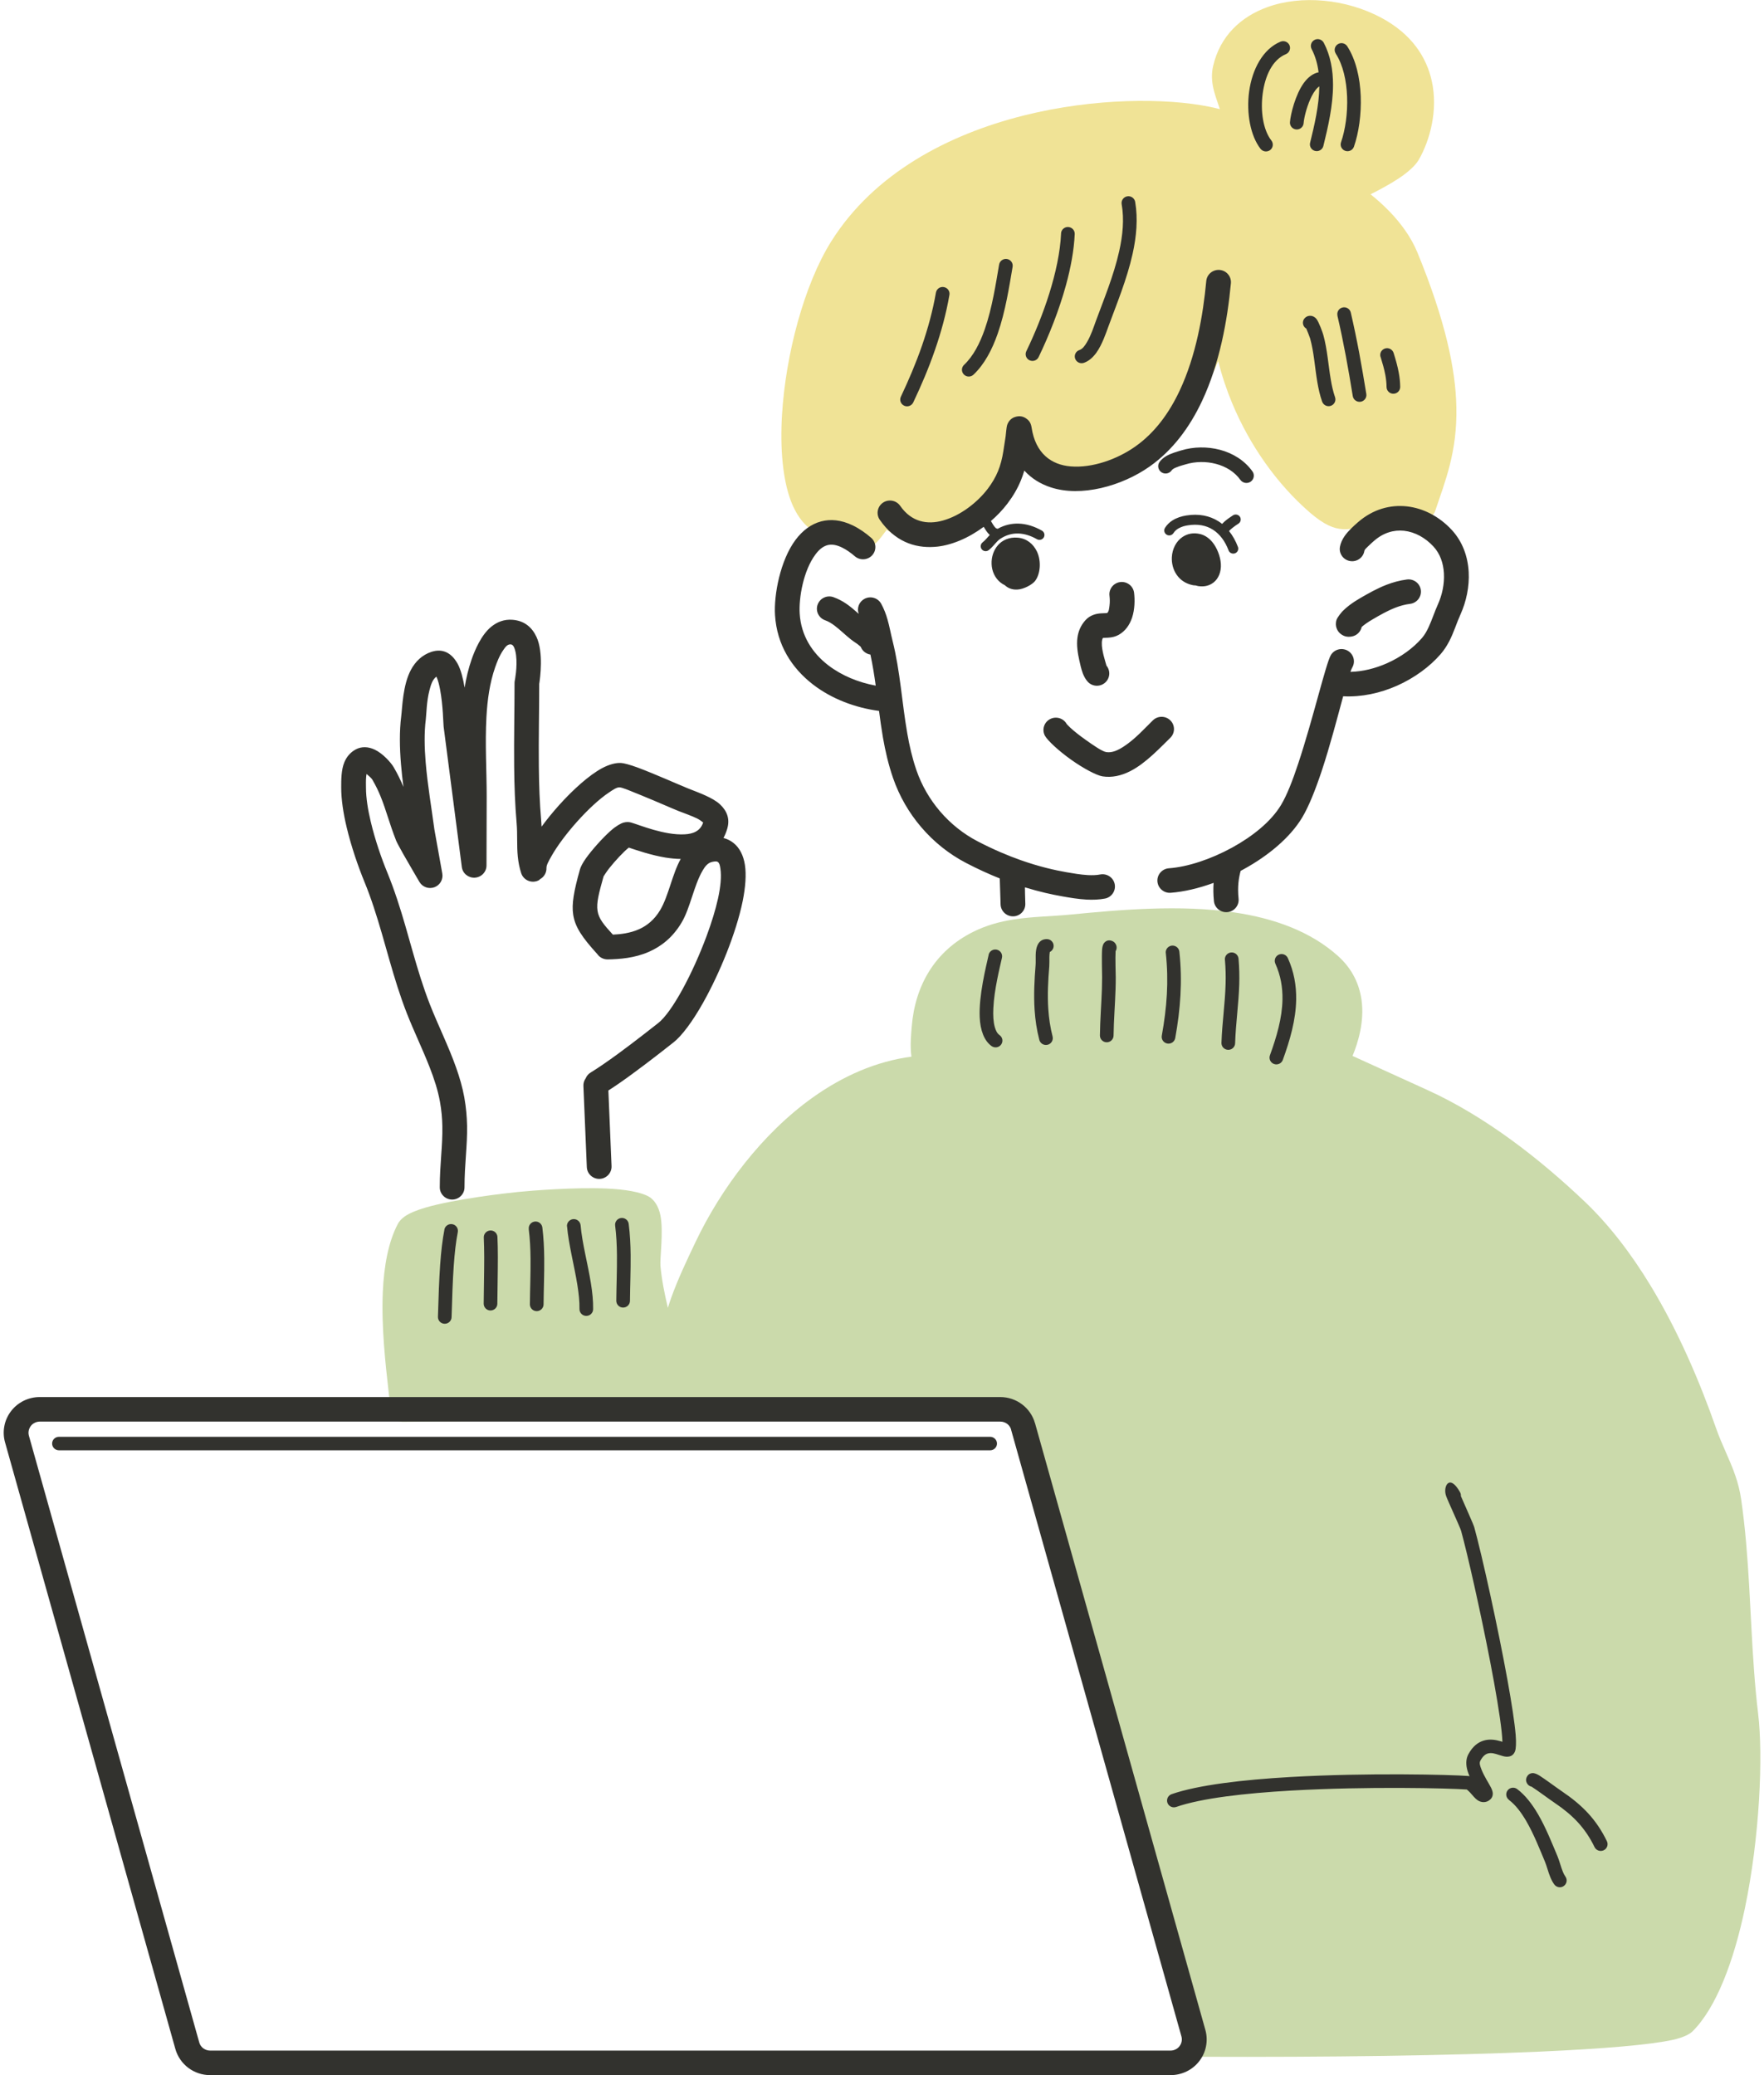 <svg width="238" height="280" viewBox="0 0 238 280" fill="none" xmlns="http://www.w3.org/2000/svg">
<g clip-path="url(#clip0_11773_617)">
<path fill-rule="evenodd" clip-rule="evenodd" d="M122.972 142.574C122.755 141.143 122.947 139.351 123.011 138.535C123.235 135.736 124.021 133.204 125.363 131.051C126.743 128.841 128.712 127.024 131.306 125.733C133.07 124.853 134.873 124.365 136.701 124.074C139.251 123.669 141.858 123.656 144.51 123.397C151.029 122.763 159.184 122.029 166.547 123.118C171.903 123.909 176.843 125.676 180.55 129.019C182.505 130.785 183.4 132.855 183.694 134.9C184.116 137.844 183.208 140.738 182.486 142.479L192.661 147.113C196.527 148.874 200.317 151.197 203.909 153.812C207.456 156.401 210.805 159.276 213.834 162.156C217.177 165.347 220.123 169.235 222.68 173.445C226.418 179.599 229.339 186.437 231.525 192.692C232.311 194.952 233.391 196.934 234.132 199.106C234.477 200.112 234.752 201.157 234.912 202.271C235.193 204.215 235.411 206.165 235.583 208.121C236.261 215.808 236.286 223.563 237.206 231.212C237.897 236.922 237.43 247.894 235.417 257.512C233.934 264.584 231.57 270.915 228.342 274.112C227.978 274.467 227.115 274.929 225.703 275.239C222.667 275.91 216.301 276.448 207.801 276.828C195.69 277.366 179.182 277.594 161.849 277.525C161.102 277.525 160.45 277.031 160.245 276.322L135.889 190.894L87.553 191.426L54.403 191.856C53.502 191.869 52.76 191.173 52.715 190.28L52.422 187.69C52.019 184.145 51.444 179.067 51.648 174.338C51.801 170.875 52.383 167.595 53.674 165.151C53.853 164.809 54.154 164.455 54.614 164.132C55.202 163.72 56.16 163.309 57.368 162.954C61.331 161.789 68.22 160.998 69.824 160.84C71.793 160.643 77.455 160.187 81.84 160.371C84.37 160.479 86.511 160.859 87.56 161.473C88.269 161.891 88.857 162.758 89.106 163.999C89.534 166.145 89.023 169.817 89.106 170.786C89.285 172.749 89.675 174.623 90.11 176.465C90.237 176.047 90.378 175.629 90.525 175.212C91.471 172.54 92.749 169.893 93.848 167.576C97.248 160.434 102.777 152.982 109.679 148.069C113.699 145.208 118.179 143.207 122.985 142.574H122.972Z" fill="#CBDAAB"/>
<path fill-rule="evenodd" clip-rule="evenodd" d="M164.584 14.726C164.136 14.612 163.67 14.498 163.171 14.403C157.266 13.207 147.673 13.194 138.112 15.587C127.982 18.126 117.91 23.368 112.126 32.612C108.477 38.449 105.997 47.883 105.511 55.968C105.236 60.533 105.613 64.673 106.694 67.554C107.55 69.833 108.879 71.391 110.547 72.075C111.212 72.347 113.756 73.404 115.36 73.759C116.549 74.025 117.469 73.803 117.865 73.524C118.166 73.322 118.543 72.923 118.926 72.423L119.642 71.479C120.185 71.859 120.837 72.309 121.035 72.391C122.249 72.885 123.937 73.562 125.432 73.721C126.391 73.822 127.286 73.714 128.046 73.366C131.906 71.606 134.341 69.605 136.029 67.364C137.307 65.667 138.15 63.812 138.847 61.78C139.109 62.059 139.377 62.305 139.659 62.533C140.215 62.989 140.828 63.388 141.589 63.812C143.41 64.813 144.976 65.326 146.561 65.42C148.14 65.515 149.757 65.205 151.687 64.458C153.253 63.85 154.94 62.666 156.435 61.28C157.899 59.919 159.177 58.361 159.989 57.032C161.682 54.239 163.21 51.536 164.367 48.731C164.846 50.662 165.479 52.568 166.252 54.423C168.629 60.127 172.304 65.326 176.727 69.156C178.657 70.821 179.961 71.334 181.181 71.403C181.916 71.448 182.645 71.321 183.495 71.087C184.447 70.827 185.617 70.409 187.368 70.15C187.72 70.099 188.077 70.068 188.429 70.049C189.011 70.023 189.586 70.03 190.174 70.036C190.218 70.036 191.273 70.131 191.688 70.169C193.05 70.289 193.599 69.061 193.599 69.055C194.98 64.939 196.629 60.976 196.494 54.885C196.386 49.852 195.05 43.35 191.235 34.062C190.372 31.96 188.972 30.098 187.528 28.591C186.627 27.654 185.713 26.85 184.914 26.217C186.115 25.616 187.528 24.856 188.71 24.077C189.982 23.235 190.985 22.323 191.426 21.551C192.928 18.936 194.053 14.853 193.171 10.908C192.462 7.724 190.487 4.602 186.358 2.393C181.622 -0.14 175.608 -0.716 170.981 0.968C167.396 2.266 164.616 4.875 163.683 8.882C163.465 9.807 163.478 10.68 163.632 11.541C163.811 12.573 164.207 13.586 164.565 14.669L164.59 14.739L164.584 14.726Z" fill="#F0E396"/>
<path fill-rule="evenodd" clip-rule="evenodd" d="M139.64 192.034C139.346 190.989 138.719 190.109 137.895 189.489C137.071 188.868 136.048 188.507 134.955 188.507H5.357C4.596 188.507 3.861 188.684 3.197 189.007C2.532 189.337 1.944 189.811 1.49 190.407C1.037 191.002 0.723 191.692 0.589 192.414C0.449 193.135 0.474 193.882 0.679 194.611L23.661 276.474C23.955 277.512 24.581 278.398 25.406 279.019C26.23 279.639 27.253 280 28.346 280H157.944C158.704 280 159.439 279.823 160.104 279.5C160.769 279.177 161.357 278.702 161.817 278.101C162.277 277.499 162.584 276.816 162.718 276.094C162.859 275.372 162.833 274.625 162.628 273.897L139.646 192.034H139.64ZM136.419 192.92L159.401 274.783C159.465 275.011 159.471 275.245 159.426 275.467C159.382 275.695 159.286 275.904 159.145 276.094C159.005 276.284 158.819 276.429 158.608 276.531C158.404 276.632 158.174 276.689 157.937 276.689H28.346C28.007 276.689 27.687 276.575 27.425 276.385C27.17 276.189 26.972 275.917 26.882 275.587L3.9 193.724C3.836 193.496 3.83 193.262 3.874 193.04C3.919 192.819 4.015 192.597 4.155 192.414C4.296 192.224 4.481 192.078 4.692 191.977C4.897 191.875 5.127 191.818 5.37 191.818H134.968C135.307 191.818 135.626 191.932 135.888 192.122C136.144 192.319 136.342 192.591 136.431 192.92H136.419ZM203.582 242.861C204.496 243.551 205.257 244.583 205.922 245.716C206.957 247.496 207.749 249.547 208.427 251.155C208.695 251.794 208.874 252.561 209.149 253.238C209.296 253.605 209.475 253.96 209.699 254.264C209.993 254.675 210.568 254.777 210.983 254.485C211.399 254.194 211.501 253.624 211.207 253.213C211.066 253.016 210.958 252.795 210.862 252.561C210.581 251.87 210.402 251.098 210.133 250.452C209.424 248.781 208.599 246.66 207.519 244.805C206.727 243.444 205.794 242.228 204.701 241.405C204.298 241.101 203.717 241.177 203.41 241.576C203.103 241.975 203.18 242.551 203.589 242.855L203.582 242.861ZM206.65 241.082L206.676 241.101C207.404 241.563 209.098 242.823 209.731 243.247C210.945 244.064 211.987 244.912 212.881 245.881C213.763 246.843 214.505 247.926 215.137 249.23C215.355 249.686 215.911 249.876 216.371 249.661C216.831 249.446 217.023 248.895 216.806 248.439C216.09 246.964 215.253 245.735 214.249 244.646C213.258 243.577 212.114 242.639 210.772 241.734C210.133 241.304 208.414 240.025 207.673 239.562C207.232 239.284 206.88 239.24 206.784 239.246C206.375 239.271 206.145 239.487 206.011 239.74C205.928 239.904 205.8 240.202 206.017 240.613C206.152 240.867 206.382 241.025 206.644 241.082H206.65ZM202.707 235.023L202.438 234.941C201.761 234.744 200.968 234.624 200.189 234.858C199.46 235.074 198.712 235.586 198.105 236.72C197.76 237.366 197.76 238.163 198.016 238.993C198.086 239.214 198.169 239.442 198.271 239.664C198.214 239.651 198.156 239.645 198.099 239.638C195.747 239.461 184.486 239.176 174.068 239.778C167.703 240.145 161.644 240.848 158.078 242.089C157.599 242.253 157.343 242.779 157.509 243.254C157.675 243.728 158.206 243.982 158.685 243.817C162.136 242.62 168.003 241.962 174.171 241.607C184.422 241.019 195.491 241.285 197.907 241.462C197.952 241.5 198.195 241.709 198.323 241.848C198.687 242.26 199.045 242.703 199.364 242.912C199.633 243.089 199.908 243.165 200.176 243.165C200.476 243.165 200.79 243.064 201.083 242.791C201.269 242.614 201.403 242.374 201.409 242.038C201.409 241.854 201.352 241.57 201.179 241.228C200.898 240.651 200.227 239.676 199.863 238.714C199.703 238.296 199.556 237.897 199.729 237.581C200.029 237.017 200.355 236.72 200.719 236.606C201.23 236.454 201.748 236.637 202.164 236.77C202.617 236.916 203.007 237.036 203.269 237.036C203.857 237.049 204.228 236.796 204.413 236.289C204.535 235.96 204.586 235.194 204.496 234.092C204.356 232.414 203.953 229.819 203.416 226.837C202.087 219.48 199.933 209.787 198.911 206.083C198.796 205.665 197.651 203.151 197.102 201.866C197.115 201.695 197.083 201.518 196.993 201.353C195.562 198.777 194.654 200.575 195.108 201.854C195.363 202.563 196.993 206.064 197.134 206.564C198.016 209.755 199.748 217.447 201.052 224.197C201.78 227.964 202.368 231.433 202.605 233.662C202.662 234.194 202.694 234.649 202.707 235.017V235.023ZM207.743 240.367C207.762 240.284 207.775 240.196 207.762 240.094C207.749 239.993 207.717 239.885 207.654 239.759C207.756 239.949 207.781 240.164 207.743 240.367ZM7.952 195.693H133.594C134.105 195.693 134.514 195.282 134.514 194.781C134.514 194.281 134.099 193.87 133.594 193.87H7.952C7.44 193.87 7.031 194.281 7.031 194.781C7.031 195.282 7.447 195.693 7.952 195.693ZM59.962 165.911C59.694 167.291 59.515 168.849 59.387 170.653C59.246 172.66 59.163 174.971 59.087 177.681C59.074 178.187 59.47 178.605 59.981 178.618C60.493 178.63 60.915 178.232 60.927 177.731C61.004 175.047 61.081 172.761 61.221 170.773C61.343 169.058 61.509 167.57 61.765 166.253C61.86 165.759 61.535 165.278 61.036 165.183C60.538 165.088 60.052 165.411 59.956 165.905L59.962 165.911ZM76.509 165.493C76.713 167.893 77.474 170.729 77.902 173.394C78.081 174.521 78.202 175.617 78.183 176.623C78.171 177.13 78.579 177.548 79.084 177.554C79.596 177.567 80.017 177.162 80.024 176.661C80.043 175.547 79.922 174.344 79.717 173.103C79.295 170.482 78.535 167.696 78.337 165.335C78.292 164.835 77.844 164.455 77.34 164.499C76.835 164.543 76.451 164.987 76.496 165.487L76.509 165.493ZM71.338 165.848C71.505 167.171 71.569 168.507 71.581 169.843C71.6 171.888 71.511 173.945 71.492 175.99C71.492 176.497 71.894 176.908 72.406 176.915C72.917 176.915 73.332 176.516 73.339 176.009C73.358 173.952 73.447 171.888 73.428 169.824C73.415 168.418 73.345 167.013 73.173 165.62C73.109 165.12 72.649 164.765 72.144 164.828C71.639 164.892 71.281 165.347 71.345 165.848H71.338ZM65.273 166.994C65.312 167.791 65.324 168.697 65.331 169.64C65.331 171.767 65.273 174.097 65.26 175.908C65.26 176.414 65.669 176.826 66.174 176.826C66.686 176.826 67.101 176.421 67.101 175.921C67.114 174.104 67.171 171.767 67.171 169.634C67.171 168.659 67.152 167.728 67.114 166.899C67.088 166.392 66.66 166.006 66.149 166.031C65.638 166.057 65.248 166.487 65.273 166.987V166.994ZM82.996 165.366C83.162 166.69 83.226 168.026 83.239 169.361C83.258 171.413 83.168 173.464 83.149 175.509C83.149 176.016 83.552 176.427 84.063 176.433C84.574 176.433 84.99 176.035 84.996 175.528C85.015 173.47 85.105 171.406 85.086 169.342C85.073 167.937 85.002 166.531 84.824 165.138C84.76 164.638 84.299 164.284 83.795 164.347C83.29 164.41 82.932 164.866 82.996 165.366ZM72.789 118.667C73.364 118.388 73.754 117.793 73.729 117.116C73.716 116.73 74.023 116.192 74.406 115.514C75.199 114.109 76.477 112.412 77.889 110.835C79.295 109.271 80.829 107.822 82.159 106.935C82.734 106.549 83.207 106.22 83.597 106.239C83.999 106.258 85.169 106.764 86.492 107.302C88.505 108.119 90.754 109.12 91.56 109.436C92.352 109.753 93.317 110.069 94.123 110.474C94.385 110.607 94.736 110.873 94.87 110.981C94.487 112.159 93.49 112.519 92.391 112.576C89.642 112.735 86.287 111.31 85.175 110.994C84.894 110.911 84.542 110.88 84.133 110.994C83.763 111.095 83.104 111.462 82.395 112.095C81.315 113.051 79.877 114.659 79.059 115.805C78.611 116.432 78.337 116.977 78.247 117.312C77.423 120.244 77.109 121.985 77.34 123.441C77.602 125.106 78.541 126.48 80.586 128.734C80.893 129.177 81.411 129.462 81.999 129.456C83.603 129.424 85.629 129.278 87.552 128.43C89.195 127.708 90.767 126.505 91.975 124.46C93.126 122.523 93.624 119.458 94.806 117.451C95.139 116.882 95.516 116.4 96.136 116.286C96.449 116.23 96.692 116.185 96.864 116.318C97.088 116.495 97.139 116.825 97.197 117.205C97.523 119.344 96.634 122.776 95.35 126.258C93.464 131.355 90.678 136.591 88.786 138.06C88.204 138.509 85.814 140.415 83.366 142.207C82.069 143.15 80.759 144.068 79.698 144.714C79.378 144.904 79.148 145.189 79.02 145.505C78.81 145.797 78.695 146.151 78.714 146.537L79.174 157.484C79.212 158.396 79.992 159.105 80.912 159.067C81.832 159.029 82.548 158.256 82.51 157.345L82.082 147.145C83.079 146.506 84.223 145.708 85.348 144.878C87.834 143.061 90.262 141.13 90.85 140.668C91.982 139.788 93.451 137.819 94.877 135.274C97.114 131.285 99.325 125.878 100.2 121.605C100.584 119.705 100.705 118.015 100.507 116.717C100.303 115.387 99.766 114.393 98.993 113.767C98.603 113.45 98.149 113.209 97.612 113.07C97.81 112.703 97.983 112.285 98.117 111.829C98.507 110.5 98.091 109.423 97.152 108.543C96.161 107.613 94.276 106.961 92.832 106.384C91.783 105.967 88.268 104.396 86.031 103.567C84.983 103.181 84.14 102.959 83.769 102.947C83.066 102.915 82.184 103.143 81.213 103.662C79.513 104.58 77.346 106.505 75.422 108.651C74.572 109.601 73.767 110.588 73.07 111.544C73.058 111.278 73.045 111.013 73.019 110.747C72.808 108.334 72.725 105.865 72.7 103.383C72.661 99.673 72.751 95.925 72.751 92.285C72.885 91.443 73.345 88.024 72.386 85.947C71.786 84.656 70.763 83.757 69.159 83.63C68.047 83.541 67.082 83.908 66.264 84.579C64.947 85.656 64.078 87.688 63.637 88.954C63.209 90.176 62.902 91.462 62.685 92.785C62.48 91.55 62.18 90.354 61.739 89.556C60.902 88.049 59.681 87.473 58.211 87.954C56.965 88.366 56.057 89.239 55.444 90.379C54.338 92.43 54.281 95.482 54.134 96.641C53.878 98.679 53.916 100.883 54.102 103.111C54.185 104.137 54.3 105.169 54.434 106.188C54.083 105.333 53.667 104.466 53.117 103.523C52.734 102.871 51.641 101.661 50.567 101.155C49.666 100.724 48.765 100.718 48.017 101.11C47.289 101.497 46.784 102.092 46.471 102.826C46.023 103.877 46.036 105.302 46.036 106.277C46.036 107.866 46.317 109.721 46.765 111.601C47.391 114.242 48.331 116.939 49.168 118.984C49.634 120.117 50.043 121.25 50.42 122.39C52.005 127.164 53.015 131.95 54.901 136.755C55.815 139.085 56.99 141.51 57.956 143.973C58.563 145.524 59.08 147.094 59.361 148.665C59.572 149.842 59.662 150.912 59.681 151.944C59.732 154.641 59.336 157.066 59.336 160.206C59.336 161.118 60.084 161.859 61.004 161.859C61.924 161.859 62.672 161.118 62.672 160.206C62.672 157.041 63.068 154.597 63.017 151.881C62.992 150.691 62.889 149.45 62.647 148.082C62.404 146.74 62.014 145.391 61.541 144.055C60.518 141.162 59.087 138.294 58.013 135.559C56.153 130.81 55.163 126.075 53.59 121.358C53.188 120.149 52.753 118.946 52.261 117.743C51.475 115.837 50.599 113.317 50.018 110.854C49.634 109.24 49.379 107.651 49.379 106.289C49.379 105.872 49.353 105.34 49.404 104.814C49.417 104.688 49.43 104.555 49.462 104.434C49.756 104.681 50.126 105.011 50.229 105.188C50.695 105.986 51.047 106.72 51.341 107.442C52.108 109.316 52.529 111.101 53.456 113.45C53.533 113.653 53.929 114.387 54.428 115.273C55.329 116.856 56.588 118.996 56.588 118.996C56.997 119.693 57.847 119.997 58.607 119.718C59.368 119.439 59.815 118.661 59.675 117.869L58.607 111.912C58.237 109.107 57.687 105.948 57.431 102.852C57.265 100.857 57.221 98.882 57.451 97.052C57.54 96.311 57.547 94.659 57.943 93.139C58.128 92.424 58.345 91.689 58.876 91.303C58.895 91.335 58.908 91.367 58.921 91.392C59.119 91.848 59.259 92.424 59.374 93.025C59.783 95.191 59.809 97.723 59.854 98.052L62.308 116.983C62.416 117.85 63.19 118.477 64.072 118.426C64.954 118.369 65.638 117.648 65.638 116.78L65.663 107.518C65.669 104.124 65.427 100.363 65.631 96.729C65.759 94.406 66.079 92.133 66.801 90.056C67.024 89.417 67.37 88.48 67.9 87.72C68.168 87.334 68.437 86.916 68.903 86.947C69.146 86.966 69.268 87.15 69.357 87.346C69.498 87.656 69.575 88.024 69.626 88.397C69.83 90.024 69.453 91.841 69.453 91.841C69.434 91.949 69.421 92.057 69.421 92.171C69.421 95.868 69.332 99.667 69.37 103.434C69.395 105.998 69.485 108.556 69.702 111.051C69.837 112.576 69.709 114.09 69.862 115.584C69.939 116.337 70.079 117.084 70.322 117.825C70.61 118.692 71.549 119.167 72.425 118.889C72.572 118.844 72.706 118.775 72.834 118.692L72.789 118.667ZM172.068 130.019C172.79 131.614 173.059 133.235 173.033 134.856C172.988 137.389 172.234 139.927 171.339 142.397C171.167 142.871 171.416 143.397 171.895 143.568C172.375 143.739 172.905 143.492 173.078 143.017C174.043 140.358 174.835 137.617 174.88 134.888C174.912 133.001 174.593 131.121 173.755 129.272C173.544 128.81 173.001 128.607 172.535 128.81C172.068 129.019 171.864 129.557 172.068 130.019ZM165.268 129.512C165.37 130.665 165.389 131.747 165.357 132.798C165.281 135.451 164.897 137.914 164.801 140.712C164.782 141.219 165.185 141.637 165.69 141.656C166.201 141.675 166.629 141.276 166.642 140.776C166.738 137.977 167.115 135.508 167.198 132.855C167.23 131.728 167.211 130.576 167.102 129.348C167.057 128.848 166.61 128.474 166.099 128.518C165.594 128.563 165.217 129.006 165.262 129.512H165.268ZM133.389 128.841C133.019 130.5 132.054 134.337 132.181 137.243C132.258 139.003 132.776 140.44 133.792 141.156C134.207 141.447 134.783 141.352 135.077 140.94C135.371 140.529 135.275 139.959 134.859 139.668C134.533 139.44 134.354 139.054 134.22 138.592C134.016 137.876 133.977 136.996 134.022 136.059C134.137 133.508 134.885 130.595 135.185 129.228C135.294 128.734 134.981 128.246 134.482 128.139C133.984 128.031 133.492 128.341 133.383 128.835L133.389 128.841ZM141.634 128.455C141.947 128.31 142.158 127.993 142.158 127.626C142.158 127.119 141.742 126.714 141.231 126.714C140.618 126.714 140.189 127.024 139.947 127.613C139.812 127.93 139.748 128.379 139.736 128.86C139.723 129.335 139.755 129.848 139.723 130.222C139.557 132.254 139.461 134.267 139.589 136.262C139.678 137.623 139.876 138.978 140.228 140.32C140.356 140.807 140.86 141.099 141.353 140.972C141.845 140.845 142.139 140.345 142.017 139.858C141.698 138.63 141.519 137.389 141.436 136.141C141.308 134.236 141.41 132.311 141.57 130.367C141.595 130.025 141.583 129.569 141.583 129.126C141.583 128.917 141.615 128.626 141.64 128.455H141.634ZM157.292 128.607C157.496 130.5 157.535 132.343 157.432 134.179C157.33 136.027 157.087 137.87 156.749 139.75C156.659 140.244 156.998 140.719 157.496 140.807C157.995 140.896 158.474 140.561 158.564 140.067C158.915 138.11 159.164 136.198 159.267 134.274C159.375 132.343 159.337 130.405 159.12 128.405C159.062 127.904 158.608 127.543 158.104 127.594C157.599 127.651 157.228 128.101 157.286 128.601L157.292 128.607ZM150.537 128.316C150.677 128.069 150.703 127.759 150.575 127.48C150.402 127.1 150.134 126.993 149.98 126.942C149.629 126.828 149.252 126.866 148.939 127.271C148.875 127.36 148.734 127.632 148.696 128.075C148.626 129 148.696 131.52 148.696 131.861C148.696 132.381 148.683 132.893 148.67 133.406C148.6 135.515 148.427 137.598 148.402 139.712C148.396 140.219 148.805 140.63 149.309 140.637C149.821 140.643 150.236 140.238 150.243 139.737C150.268 137.636 150.447 135.565 150.511 133.47C150.53 132.938 150.537 132.406 150.537 131.868C150.537 131.551 150.46 129.278 150.517 128.322L150.537 128.316ZM148.9 128.253C148.9 128.253 148.907 128.272 148.913 128.278L148.894 128.246L148.9 128.253ZM91.841 115.9C91.176 115.894 90.492 115.824 89.821 115.717C87.866 115.4 85.961 114.742 84.836 114.368C84.076 114.982 82.989 116.16 82.203 117.148C81.871 117.565 81.481 118.18 81.436 118.249C80.81 120.484 80.446 121.801 80.625 122.922C80.791 123.985 81.487 124.796 82.689 126.113C83.763 126.062 85.002 125.916 86.185 125.397C87.259 124.922 88.287 124.125 89.08 122.782C90.205 120.883 90.71 117.907 91.841 115.9ZM118.6 95.925C118.754 97.122 118.92 98.312 119.124 99.502C119.444 101.338 119.866 103.162 120.486 104.966C121.336 107.429 122.646 109.689 124.301 111.62C125.995 113.602 128.046 115.242 130.328 116.432C131.945 117.274 133.466 117.964 134.885 118.528C134.885 118.623 134.885 118.724 134.898 118.825L135 122.042C135.032 122.953 135.805 123.669 136.725 123.643C137.646 123.612 138.368 122.846 138.336 121.934C138.298 120.756 138.285 120.104 138.285 119.731C140.26 120.339 141.953 120.706 143.315 120.946C144.312 121.124 145.468 121.32 146.6 121.383C147.462 121.427 148.312 121.396 149.086 121.244C149.987 121.067 150.575 120.193 150.396 119.294C150.217 118.395 149.335 117.819 148.427 117.996C147.916 118.097 147.354 118.104 146.779 118.078C145.788 118.021 144.772 117.844 143.896 117.692C142.305 117.413 140.221 116.945 137.742 116.071C135.978 115.451 134.016 114.621 131.875 113.507C129.97 112.513 128.257 111.139 126.838 109.487C125.452 107.866 124.346 105.973 123.637 103.903C123.074 102.263 122.697 100.61 122.409 98.945C121.681 94.798 121.464 90.594 120.422 86.454C120.179 85.485 120.013 84.523 119.744 83.592C119.54 82.87 119.271 82.161 118.894 81.471C118.453 80.667 117.444 80.369 116.632 80.806C115.897 81.199 115.577 82.066 115.859 82.826C115.309 82.338 114.753 81.851 114.146 81.439C113.615 81.085 113.053 80.787 112.439 80.572C111.57 80.268 110.618 80.724 110.311 81.591C110.004 82.452 110.465 83.396 111.34 83.7C111.807 83.864 112.209 84.124 112.599 84.415C113.379 85.004 114.082 85.713 114.842 86.308C115.079 86.492 115.366 86.681 115.66 86.884C115.827 86.998 116.101 87.245 116.133 87.277C116.351 87.853 116.862 88.233 117.437 88.321C117.738 89.714 117.961 91.113 118.153 92.513C115.833 92.088 113.564 91.164 111.736 89.758C109.602 88.112 108.081 85.782 107.895 82.8C107.761 80.673 108.394 76.982 110.024 74.81C110.471 74.209 110.989 73.734 111.647 73.557C112.216 73.405 112.861 73.519 113.596 73.873C113.897 74.019 114.191 74.196 114.478 74.392C114.778 74.602 115.066 74.823 115.335 75.057C116.031 75.659 117.086 75.589 117.693 74.905C118.3 74.222 118.23 73.171 117.539 72.569C117.175 72.253 116.792 71.949 116.383 71.67C115.961 71.379 115.52 71.119 115.066 70.898C113.456 70.119 112.024 70.03 110.79 70.353C109.436 70.708 108.279 71.588 107.346 72.829C105.269 75.596 104.393 80.287 104.566 82.997C104.815 87.011 106.822 90.151 109.691 92.361C112.209 94.304 115.405 95.507 118.6 95.925ZM182.198 90.657C182.294 90.385 182.377 90.183 182.454 90.056C182.907 89.265 182.632 88.252 181.827 87.796C181.028 87.346 180.006 87.618 179.546 88.416C178.875 89.588 177.143 97.052 175.149 103.054C174.407 105.295 173.627 107.315 172.829 108.632C171.486 110.861 168.994 112.855 166.227 114.374C163.402 115.919 160.283 116.97 157.701 117.16C156.781 117.23 156.09 118.028 156.161 118.939C156.231 119.851 157.036 120.535 157.95 120.465C159.727 120.332 161.727 119.864 163.74 119.129C163.689 119.851 163.689 120.674 163.785 121.598C163.881 122.504 164.706 123.169 165.619 123.074C166.54 122.979 167.204 122.162 167.109 121.257C167.025 120.446 167.032 119.737 167.089 119.129C167.153 118.464 167.275 117.926 167.39 117.508C167.537 117.432 167.684 117.35 167.831 117.268C171.141 115.451 174.068 113.001 175.679 110.329C176.567 108.854 177.468 106.6 178.306 104.086C179.437 100.693 180.447 96.793 181.22 93.95C181.226 93.95 181.239 93.95 181.246 93.95C183.7 94.076 186.205 93.532 188.468 92.532C190.807 91.493 192.89 89.974 194.379 88.252C194.833 87.733 195.197 87.156 195.517 86.555C196.137 85.377 196.52 84.067 197.051 82.902C197.824 81.192 198.265 79.154 198.156 77.172C198.041 75.095 197.332 73.082 195.862 71.493C194.2 69.701 192.047 68.574 189.822 68.327C187.579 68.08 185.24 68.701 183.208 70.474C182.664 70.948 181.923 71.613 181.437 72.303C181.092 72.791 180.869 73.304 180.785 73.791C180.626 74.69 181.239 75.551 182.147 75.703C183.054 75.861 183.923 75.254 184.077 74.355C184.122 74.114 184.384 73.924 184.601 73.702C184.876 73.424 185.17 73.171 185.406 72.962C186.652 71.879 188.071 71.468 189.445 71.619C190.909 71.784 192.302 72.556 193.395 73.734C194.328 74.741 194.737 76.032 194.814 77.356C194.897 78.805 194.571 80.293 194.002 81.553C193.561 82.522 193.222 83.605 192.756 84.611C192.513 85.137 192.232 85.65 191.848 86.093C190.653 87.473 188.985 88.676 187.106 89.505C185.553 90.189 183.866 90.62 182.179 90.657H182.198ZM143.909 97.673C143.462 96.894 142.471 96.609 141.666 97.033C140.854 97.464 140.547 98.47 140.982 99.274C141.327 99.907 142.829 101.313 144.51 102.503C146.152 103.675 147.948 104.631 148.76 104.757C150.019 104.954 151.284 104.669 152.492 104.054C154.595 102.991 156.544 100.864 157.893 99.559C158.551 98.92 158.564 97.869 157.918 97.217C157.273 96.565 156.218 96.552 155.554 97.191C154.544 98.173 153.163 99.724 151.623 100.724C150.862 101.218 150.076 101.604 149.271 101.484C148.721 101.402 147.577 100.61 146.453 99.812C145.673 99.262 144.925 98.667 144.395 98.179C144.184 97.983 143.922 97.698 143.903 97.673H143.909ZM149.361 82.725C149.226 82.725 148.843 82.743 148.626 82.756C148.242 82.775 147.878 82.832 147.539 82.959C147.136 83.104 146.766 83.332 146.453 83.68C145.814 84.383 145.481 85.194 145.366 86.061C145.232 87.055 145.405 88.138 145.622 89.106C145.73 89.581 145.877 90.297 146.101 90.879C146.274 91.316 146.491 91.689 146.74 91.968C147.347 92.652 148.408 92.722 149.099 92.114C149.776 91.525 149.853 90.506 149.284 89.816C149.265 89.746 148.971 88.746 148.881 88.372C148.766 87.853 148.638 87.289 148.658 86.739C148.664 86.511 148.69 86.276 148.805 86.074C148.996 86.074 149.341 86.055 149.54 86.042C150.044 86.01 150.524 85.89 150.933 85.662C151.815 85.168 152.409 84.339 152.741 83.339C153.112 82.224 153.125 80.907 153.01 79.977C152.895 79.071 152.058 78.426 151.144 78.54C150.23 78.653 149.578 79.483 149.693 80.388C149.738 80.768 149.757 81.256 149.693 81.743C149.642 82.117 149.623 82.528 149.354 82.737L149.361 82.725ZM183.713 84.605C183.892 84.447 184.083 84.295 184.281 84.155C184.582 83.94 184.895 83.744 185.202 83.567C186.211 82.978 187.202 82.408 188.263 81.996C188.896 81.749 189.554 81.566 190.257 81.477C191.171 81.363 191.816 80.528 191.701 79.622C191.586 78.717 190.743 78.077 189.829 78.191C188.845 78.318 187.924 78.571 187.049 78.913C185.828 79.388 184.678 80.034 183.508 80.711C183.029 80.99 182.537 81.306 182.076 81.654C181.744 81.908 181.431 82.174 181.15 82.459C181.028 82.579 180.46 83.263 180.332 83.617C180.178 84.067 180.223 84.459 180.332 84.763C180.46 85.124 180.683 85.422 181.035 85.643C181.278 85.795 181.693 86.01 182.383 85.884C183.067 85.763 183.578 85.238 183.719 84.605H183.713ZM181.878 82.611H181.904H181.885H181.878ZM135.588 78.976C135.997 79.363 136.559 79.584 137.243 79.552C138.157 79.514 139.288 78.856 139.64 78.407C140.368 77.476 140.528 75.709 139.895 74.399C139.397 73.373 138.502 72.651 137.32 72.55C134.993 72.354 133.715 74.234 133.786 76.096C133.817 77.083 134.252 78.014 134.987 78.597C135.166 78.742 135.371 78.869 135.588 78.97V78.976ZM161.28 78.989C161.401 79.027 161.529 79.059 161.663 79.084C162.584 79.223 163.255 78.97 163.74 78.59C164.392 78.077 164.789 77.166 164.718 76.07C164.654 75.083 164.207 73.93 163.593 73.171C163.121 72.594 162.545 72.221 161.983 72.075C161.005 71.822 160.193 72.025 159.554 72.449C158.711 73.006 158.155 74.051 158.104 75.203C158.033 76.843 158.954 78.558 160.928 78.957C161.043 78.983 161.158 78.989 161.274 78.989H161.28ZM164.884 70.689C164.725 70.562 164.559 70.442 164.386 70.334C163.204 69.587 161.746 69.283 160.053 69.555C159.407 69.657 158.749 69.866 158.193 70.22C157.79 70.474 157.439 70.809 157.183 71.227C156.985 71.537 157.087 71.955 157.401 72.145C157.72 72.341 158.129 72.24 158.327 71.93C158.519 71.619 158.8 71.398 159.113 71.24C159.471 71.056 159.874 70.942 160.264 70.885C161.587 70.67 162.731 70.885 163.651 71.474C164.584 72.069 165.294 73.031 165.76 74.266C165.888 74.614 166.278 74.785 166.629 74.658C166.974 74.532 167.153 74.146 167.025 73.797C166.712 72.981 166.31 72.259 165.824 71.657C165.945 71.518 166.092 71.385 166.239 71.265C166.514 71.037 166.815 70.834 167.089 70.657C167.403 70.454 167.492 70.043 167.294 69.733C167.096 69.422 166.674 69.334 166.361 69.53C165.977 69.777 165.556 70.068 165.185 70.397C165.076 70.493 164.974 70.6 164.878 70.701L164.884 70.689ZM132.725 71.094L132.737 71.113C132.961 71.487 133.191 71.854 133.466 72.113C133.492 72.139 133.517 72.158 133.543 72.177C133.223 72.519 132.936 72.898 132.578 73.177C132.284 73.405 132.233 73.823 132.456 74.114C132.686 74.405 133.108 74.456 133.402 74.228C133.83 73.899 134.169 73.443 134.559 73.044C134.68 72.917 134.814 72.797 134.961 72.702C135.748 72.183 136.572 71.961 137.39 71.987C138.247 72.012 139.097 72.297 139.908 72.759C140.234 72.943 140.643 72.829 140.829 72.512C141.014 72.189 140.899 71.784 140.579 71.6C139.563 71.024 138.496 70.682 137.428 70.651C136.476 70.625 135.524 70.834 134.604 71.353C134.565 71.335 134.527 71.328 134.489 71.316C134.361 71.29 134.278 71.183 134.188 71.075C134.009 70.847 133.856 70.569 133.696 70.302C134.546 69.574 135.3 68.77 135.927 67.947C136.706 66.922 137.294 65.902 137.735 64.826C137.914 64.395 138.068 63.952 138.202 63.496C139.186 64.579 140.4 65.307 141.742 65.75C145.839 67.118 151.361 65.592 155.113 62.946C158.244 60.736 160.532 57.621 162.187 54.094C164.546 49.074 165.607 43.23 166.073 38.222C166.156 37.31 165.479 36.506 164.565 36.424C163.645 36.342 162.833 37.013 162.75 37.918C162.315 42.584 161.357 48.029 159.164 52.702C157.758 55.696 155.841 58.368 153.176 60.248C150.741 61.971 147.379 63.173 144.465 62.933C141.864 62.724 139.704 61.198 139.18 57.665C139.071 56.931 138.694 56.652 138.572 56.557C138.087 56.158 137.582 56.102 137.096 56.222C136.853 56.279 136.112 56.5 135.856 57.456C135.799 57.678 135.716 58.545 135.677 58.894L135.371 60.882C135.217 61.863 134.993 62.743 134.655 63.572C134.316 64.389 133.869 65.162 133.274 65.947C131.843 67.821 129.574 69.581 127.209 70.239C125.132 70.822 122.978 70.454 121.457 68.257C120.933 67.504 119.891 67.314 119.131 67.827C118.37 68.346 118.179 69.378 118.696 70.132C120.69 73.012 123.355 73.981 126.072 73.791C128.36 73.633 130.718 72.569 132.718 71.088L132.725 71.094ZM158.072 63.471C158.219 63.269 158.487 63.155 158.755 63.047C159.171 62.876 159.618 62.756 159.976 62.654C161.267 62.262 162.731 62.236 164.073 62.597C165.37 62.939 166.565 63.648 167.351 64.75C167.671 65.193 168.291 65.301 168.745 64.991C169.192 64.674 169.301 64.06 168.988 63.617C167.927 62.129 166.342 61.154 164.597 60.692C162.89 60.242 161.031 60.274 159.395 60.768C158.807 60.945 158.008 61.166 157.381 61.521C156.998 61.743 156.678 62.015 156.448 62.331C156.129 62.775 156.237 63.395 156.685 63.712C157.132 64.028 157.758 63.921 158.078 63.477L158.072 63.471ZM126.276 39.482C125.854 41.919 125.202 44.3 124.397 46.636C123.585 48.985 122.608 51.277 121.547 53.525C121.329 53.981 121.527 54.525 121.988 54.74C122.448 54.956 122.997 54.759 123.215 54.303C124.308 51.999 125.311 49.644 126.142 47.231C126.985 44.807 127.656 42.325 128.097 39.792C128.187 39.292 127.848 38.824 127.343 38.735C126.838 38.646 126.366 38.982 126.276 39.482ZM176.248 44.338C176.388 44.674 176.721 45.509 176.765 45.674C177.29 47.567 177.398 49.587 177.731 51.537C177.884 52.442 178.082 53.335 178.382 54.19C178.549 54.664 179.073 54.924 179.552 54.759C180.031 54.595 180.293 54.075 180.127 53.601C179.865 52.835 179.686 52.043 179.552 51.233C179.207 49.226 179.085 47.143 178.542 45.193C178.459 44.883 177.941 43.426 177.603 43.021C177.341 42.711 177.034 42.616 176.817 42.61C176.542 42.597 176.267 42.679 176.031 42.932C175.685 43.306 175.711 43.882 176.088 44.224C176.139 44.268 176.19 44.306 176.241 44.338H176.248ZM180.44 42.578C180.869 44.414 181.233 46.199 181.572 47.991C181.91 49.789 182.217 51.594 182.517 53.449C182.601 53.949 183.073 54.285 183.578 54.209C184.083 54.126 184.422 53.658 184.345 53.164C184.039 51.29 183.732 49.473 183.393 47.656C183.054 45.839 182.677 44.028 182.249 42.173C182.134 41.679 181.642 41.375 181.143 41.489C180.645 41.603 180.338 42.09 180.453 42.584L180.44 42.578ZM186.269 48.162C186.525 48.992 186.761 49.796 186.914 50.619C187.01 51.144 187.068 51.67 187.074 52.227C187.081 52.733 187.502 53.139 188.007 53.126C188.519 53.12 188.921 52.702 188.915 52.202C188.909 51.549 188.838 50.916 188.723 50.296C188.563 49.403 188.308 48.529 188.027 47.624C187.873 47.143 187.355 46.87 186.87 47.023C186.384 47.174 186.109 47.681 186.263 48.169L186.269 48.162ZM134.802 35.696C134.367 38.209 133.881 41.502 132.872 44.408C132.213 46.301 131.338 48.035 130.072 49.232C129.702 49.58 129.689 50.157 130.04 50.524C130.392 50.891 130.973 50.904 131.344 50.555C132.808 49.175 133.856 47.193 134.616 45.003C135.665 41.995 136.176 38.602 136.623 36C136.706 35.506 136.368 35.031 135.869 34.949C135.364 34.867 134.891 35.196 134.802 35.696ZM151.335 27.547C151.693 29.593 151.482 31.745 151.003 33.892C150.262 37.215 148.881 40.52 147.833 43.376C147.577 44.078 147.207 45.243 146.651 46.174C146.37 46.655 146.063 47.086 145.635 47.231C145.149 47.396 144.893 47.915 145.059 48.39C145.226 48.871 145.75 49.124 146.229 48.96C146.868 48.745 147.43 48.263 147.903 47.618C148.702 46.516 149.233 44.914 149.565 44.002C150.639 41.077 152.045 37.69 152.805 34.284C153.336 31.904 153.547 29.504 153.157 27.237C153.067 26.737 152.594 26.408 152.09 26.49C151.585 26.579 151.252 27.047 151.335 27.547ZM143.161 31.505C143.046 34.056 142.426 36.861 141.57 39.609C140.701 42.375 139.589 45.079 138.47 47.396C138.253 47.852 138.445 48.396 138.905 48.612C139.365 48.827 139.915 48.637 140.132 48.181C141.506 45.326 142.88 41.907 143.82 38.482C144.465 36.126 144.906 33.765 145.002 31.587C145.027 31.08 144.631 30.656 144.12 30.631C143.609 30.605 143.18 30.998 143.155 31.505H143.161ZM177.296 44.268L177.334 44.237C177.334 44.237 177.29 44.275 177.264 44.294L177.296 44.268ZM172.771 5.622C170.387 6.61 168.943 9.358 168.534 12.352C168.138 15.259 168.713 18.342 170.074 20.083C170.387 20.482 170.969 20.552 171.371 20.248C171.774 19.937 171.844 19.361 171.538 18.962C170.419 17.538 170.042 14.986 170.368 12.599C170.681 10.289 171.646 8.073 173.487 7.313C173.953 7.117 174.177 6.585 173.985 6.116C173.787 5.654 173.25 5.432 172.777 5.622H172.771ZM180.217 7.231C181.214 8.769 181.667 10.896 181.751 13.049C181.834 15.259 181.52 17.494 180.932 19.197C180.766 19.672 181.028 20.197 181.508 20.355C181.987 20.52 182.517 20.26 182.677 19.785C183.329 17.905 183.681 15.423 183.591 12.979C183.495 10.485 182.926 8.028 181.77 6.243C181.495 5.819 180.926 5.692 180.498 5.964C180.07 6.237 179.942 6.8 180.223 7.224L180.217 7.231ZM177.909 9.757C177.162 9.902 176.478 10.415 175.915 11.188C174.778 12.751 174.12 15.417 174.043 16.487C174.005 16.993 174.388 17.43 174.893 17.468C175.404 17.506 175.845 17.126 175.884 16.626C175.935 15.968 176.248 14.588 176.785 13.384C177.059 12.77 177.385 12.207 177.782 11.833C177.858 11.764 177.929 11.7 178.005 11.656C177.973 14.246 177.334 16.924 176.759 19.266C176.638 19.754 176.944 20.254 177.437 20.368C177.929 20.488 178.434 20.184 178.549 19.697C179.175 17.158 179.852 14.252 179.852 11.454C179.852 9.453 179.514 7.509 178.606 5.774C178.37 5.325 177.814 5.148 177.36 5.382C176.906 5.616 176.734 6.167 176.964 6.616C177.475 7.598 177.769 8.655 177.903 9.757H177.909Z" fill="#32322E"/>
</g>
<defs>
<clipPath id="clip0_11773_617">
<rect width="237" height="280" fill="white" transform="translate(0.5)"/>
</clipPath>
</defs>
</svg>

